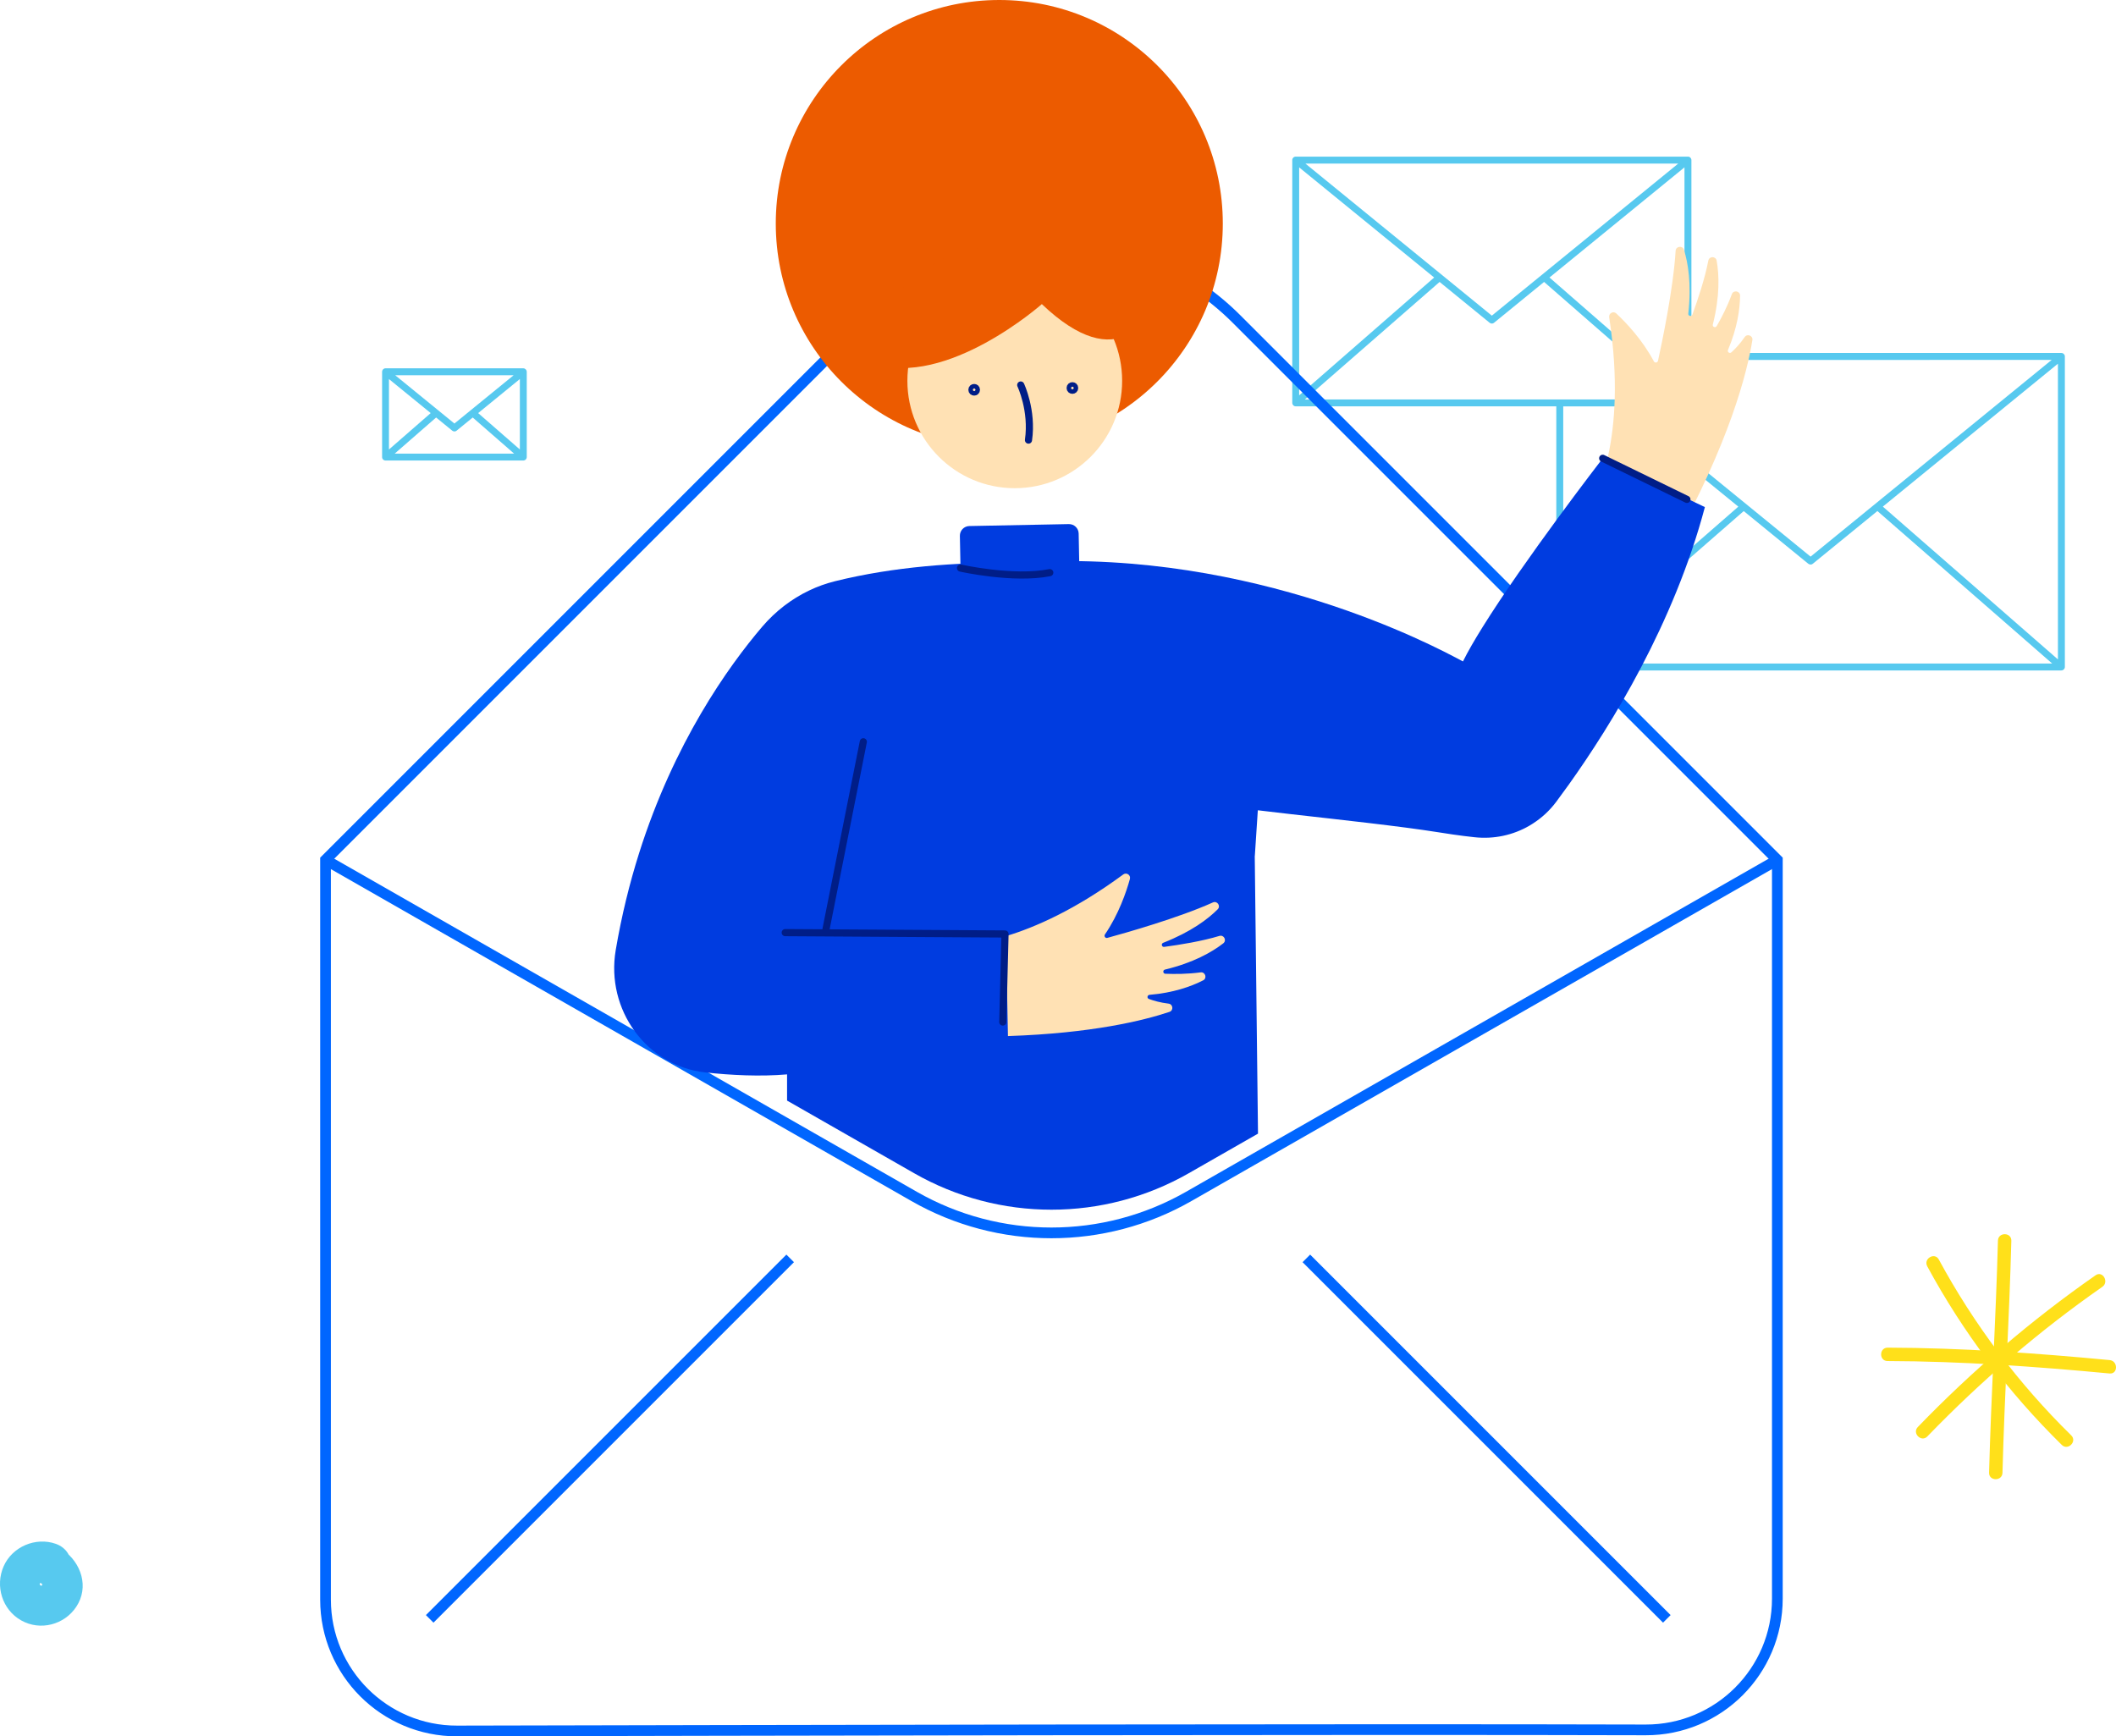 <?xml version="1.0" encoding="UTF-8"?><svg id="Capa_1" xmlns="http://www.w3.org/2000/svg" viewBox="0 0 592.16 485.9"><defs><style>.cls-1{fill:#ffe1b4;}.cls-1,.cls-2,.cls-3,.cls-4,.cls-5{stroke-width:0px;}.cls-2{fill:#ffe01a;}.cls-3{fill:#ec5b00;}.cls-4{fill:#57c9ef;}.cls-6{stroke:#06f;stroke-miterlimit:10;stroke-width:3px;}.cls-6,.cls-7{fill:none;}.cls-7{stroke:#001d87;stroke-linecap:round;stroke-linejoin:round;stroke-width:2px;}.cls-5{fill:#003ce0;}</style></defs><path class="cls-2" d="m559.12,347.18c-.57,21.66-1.91,43.28-2.48,64.94-.06,2.42,3.69,2.44,3.75.03.57-21.66,1.91-43.28,2.48-64.94.06-2.42-3.69-2.44-3.75-.03h0Z"/><path class="cls-2" d="m528.23,380.88c20.72.06,41.5,1.53,62.12,3.48,2.41.23,2.41-3.53.03-3.75-20.62-1.95-41.4-3.42-62.12-3.48-2.42,0-2.44,3.74-.03,3.75h0Z"/><path class="cls-2" d="m539.33,354.36c10,18.47,22.67,35.28,37.66,49.99,1.72,1.69,4.37-.97,2.64-2.67-14.77-14.49-27.21-31.02-37.06-49.22-1.15-2.12-4.38-.23-3.23,1.9h0Z"/><path class="cls-2" d="m539.37,401.97c14.97-15.49,31.3-29.54,48.97-41.86,1.96-1.37.09-4.62-1.9-3.23-17.94,12.51-34.55,26.74-49.74,42.46-1.68,1.73.98,4.38,2.67,2.64h0Z"/><path class="cls-4" d="m577.56,99.06c-.18-.18-.42-.28-.68-.28h-103.54s0-53.98,0-53.98c0-.53-.43-.97-.97-.97h-109.77s0,0,0,0c-.53,0-.96.44-.96.97v67.95c0,.26.11.5.29.68.18.18.42.28.68.28h72.92s0,72.94,0,72.94c0,.53.43.97.97.97h140.39s0-.01,0-.01c.53,0,.96-.44.96-.97v-86.9c0-.26-.11-.5-.29-.68Zm-71.48,58.71c.18.15.4.22.62.22s.43-.07.6-.22l18.09-14.76,48.92,42.68h-135.24s48.91-42.67,48.91-42.67l18.09,14.76Zm20.83-16l49-39.99v82.75s-49-42.76-49-42.76Zm47.26-41.06l-67.48,55.06-51.56-42.06h17.25s0,0,0,0c.25,0,.5-.1.68-.28.18-.18.28-.43.28-.68v-12.02s100.83-.01,100.83-.01Zm-102.76,9.91l-37.79-32.96,37.78-30.83v63.79Zm-53.92-22.29l-52.18-42.56h104.35s-52.17,42.56-52.17,42.56Zm-16.14-10.67l-37.78,32.97v-63.79s37.78,30.82,37.78,30.82Zm1.52,1.24l14.01,11.43c.18.15.4.22.62.22s.43-.07.6-.22l14.01-11.43,37.69,32.88h-104.62s37.69-32.88,37.69-32.88Zm49.2,34.82l34.4,28.06-49,42.77v-70.82s14.61,0,14.61,0Z"/><path class="cls-4" d="m146.45,103.07h-38.56s0,0,0,0c-.53,0-.96.44-.96.97v23.87c0,.26.1.5.28.68.18.18.42.28.68.28h38.56s0,0,0,0c.25,0,.5-.1.68-.28.18-.18.28-.43.28-.68v-23.87c0-.53-.44-.97-.97-.97Zm-19.28,15.45l-16.57-13.51h33.14s-16.57,13.51-16.57,13.51Zm-6.64-2.92l-11.68,10.19v-19.71s11.68,9.52,11.68,9.52Zm1.52,1.24l4.51,3.68c.18.15.4.22.62.22s.43-.07.6-.22l4.51-3.68,11.58,10.1h-33.41s11.58-10.1,11.58-10.1Zm11.76-1.24l11.67-9.53v19.71s-11.67-10.18-11.67-10.18Z"/><path class="cls-6" d="m91.1,447.65v-207.02L242.47,89.26c28.59-28.59,74.95-28.59,103.55,0l151.37,151.37v206.72c0,20.34-16.52,36.81-36.87,36.75-77.26-.24-255.37.13-332.59.3-20.33.05-36.83-16.42-36.83-36.75Z"/><path class="cls-6" d="m497.39,240.63l-164.71,94.17c-23.82,13.62-53.06,13.62-76.88,0l-164.71-94.17"/><line class="cls-6" x1="120.25" y1="453.03" x2="221.13" y2="352.15"/><line class="cls-6" x1="466.46" y1="453.03" x2="365.58" y2="352.15"/><path class="cls-5" d="m268.68,146.96h33.25v8.97c0,1.5-1.21,2.71-2.71,2.71h-27.83c-1.5,0-2.71-1.21-2.71-2.71v-8.97h0Z" transform="translate(573.54 299.97) rotate(178.88)"/><path class="cls-5" d="m197.28,300.1c7.42.81,15.47,1.2,22.98.56,0,2.03,0-5.56,0,7.33l35.55,20.32c23.82,13.62,53.06,13.62,76.88,0l19.36-11.07-.91-77.72.02.02,4.65-70.66c-4.63-3.18-9.85-5.3-15.33-6.26-6.57-1.15-18.44-2.99-32.91-4.14-1.81-.15-3.65-.28-5.53-.4-.02,0-.05,0-.07,0-.3-.02-.59-.04-.89-.05-1.45-.09-2.92-.17-4.41-.24-7.37-.35-15.17-.47-23.13-.22-1.29.04-2.59.09-3.88.15-.26,0-.52.02-.78.04-.03,0-.06,0-.09,0-.16,0-.32.01-.48.03-.3.01-.59.03-.89.05-.72.04-1.44.08-2.16.13-8.48.56-17.01,1.58-25.27,3.26-2.14.43-4.27.91-6.36,1.43-2.48.62-4.89,1.48-7.18,2.58-5.01,2.39-9.49,5.86-13.17,10.17-9.53,11.19-24.65,32.41-34.44,63.37-2.63,8.33-4.88,17.36-6.53,27.09-2.83,16.69,8.65,32.44,25,34.23Z"/><path class="cls-1" d="m445.87,139.52s9.79-15.87,4.46-50.74c-.17-1.12,1.16-1.84,1.99-1.06,2.79,2.61,7.31,7.38,10.51,13.4.27.51,1.03.41,1.16-.16,1.11-5.05,4.3-20.26,4.93-30.77.08-1.31,1.93-1.55,2.33-.3,1.15,3.66,2.14,9.48,1.22,17.87-.08.69.9.93,1.14.28,1.5-4.11,3.5-10.08,4.46-15.1.25-1.3,2.11-1.29,2.34.01.7,3.98.92,9.97-1.08,17.87-.17.66.74,1.03,1.08.44,1.33-2.29,2.98-5.47,4.24-8.93.46-1.26,2.33-.92,2.31.41-.04,3.76-.77,8.99-3.38,15.18-.25.59.46,1.11.94.68,1.07-.96,2.43-2.38,3.71-4.26.72-1.06,2.37-.42,2.17.84-1.49,9.25-6.39,28.44-22.42,57.54l-22.1-13.2Z"/><path class="cls-5" d="m343.84,224.84c-10.77.6,37.26,4.65,58.65,8.06,1.37.22,2.72.43,4.05.62,2.08.3,4.11.56,6.08.77,5.47.6,10.83-.58,15.39-3.23.32-.19.63-.38.94-.58,2.5-1.6,4.73-3.65,6.56-6.1,1.11-1.49,2.3-3.12,3.57-4.89,11.8-16.55,29.38-44.97,38.03-77.58l-2.78-1.33h0s-24.13-11.58-24.13-11.58l-.45-.22-1.2-.57s0,.02-.03.05c-.96,1.25-21.94,28.48-33.65,47.28-2.22,3.56-4.11,6.83-5.46,9.55,0,0-.01,0-.03-.01-1.51-.64-48.24-27.85-109.8-28.07"/><line class="cls-7" x1="448.51" y1="128.25" x2="472.08" y2="139.75"/><path class="cls-1" d="m326.01,271.33c7.93-1.9,13.12-4.87,16.32-7.34,1.05-.81.19-2.46-1.08-2.08-4.89,1.49-11.11,2.49-15.45,3.07-.69.09-.94-.88-.29-1.14,7.85-3.09,12.55-6.66,15.26-9.38.93-.93-.14-2.46-1.34-1.92-9.6,4.33-24.55,8.56-29.54,9.92-.56.15-1-.47-.68-.95,3.84-5.63,5.97-11.85,6.99-15.53.3-1.1-.95-1.94-1.86-1.27-13.45,9.9-24.7,14.82-32.82,17.26l.55,27.97c23.47-.78,37.86-4.32,45.2-6.77,1.21-.41,1.01-2.16-.26-2.31-2.26-.27-4.15-.81-5.5-1.31-.6-.22-.46-1.09.17-1.15,6.7-.56,11.66-2.34,15.01-4.05,1.2-.6.62-2.41-.7-2.24-3.64.49-7.23.5-9.88.39-.68-.03-.77-1.01-.11-1.16Z"/><path class="cls-7" d="m268.8,158.97s14.73,3.32,24.98,1.28"/><line class="cls-7" x1="241.6" y1="207.58" x2="231.06" y2="260.52"/><polyline class="cls-7" points="219.74 260.99 281.25 261.37 280.63 286.01"/><circle class="cls-3" cx="279.65" cy="62.55" r="62.55"/><circle class="cls-1" cx="283.98" cy="106.57" r="30.05"/><path class="cls-3" d="m244.28,101.74c1.26-29.2,31.53-37.08,49.49-30.73,10.85,3.83,18.65,12.43,21.88,22.61-5.53,2.98-13.52,1.58-24.09-8.52,0,0-26.56,23.54-47.27,16.64Z"/><path class="cls-7" d="m285.65,107.74s3.37,7.08,2.17,15.42"/><circle class="cls-7" cx="300.11" cy="108.58" r=".63"/><circle class="cls-7" cx="272.62" cy="109.08" r=".63"/><path class="cls-4" d="m15.64,432.04c-5.66-2.01-12.22.8-14.63,6.29s-.42,12.12,4.92,15.13,12.09,1.23,15.42-3.82c3.64-5.52,1.39-12.28-3.69-15.88-2.48-1.75-6.26-.4-7.68,2.06-1.64,2.83-.43,5.92,2.06,7.68-.65-.46-.05.71.03-.11.04-.39-.75,1-.06.34.09-.09-1.06,0-.39.1-.39-.06-.6-.55-.51-.86-.18.65.59-.46.26-.26-.57.34.9-.17.3-.07-.05,0,.62.12,1.02.26,2.86,1.02,6.15-1.17,6.91-3.94.85-3.12-1.07-5.89-3.94-6.91h0Z"/></svg>